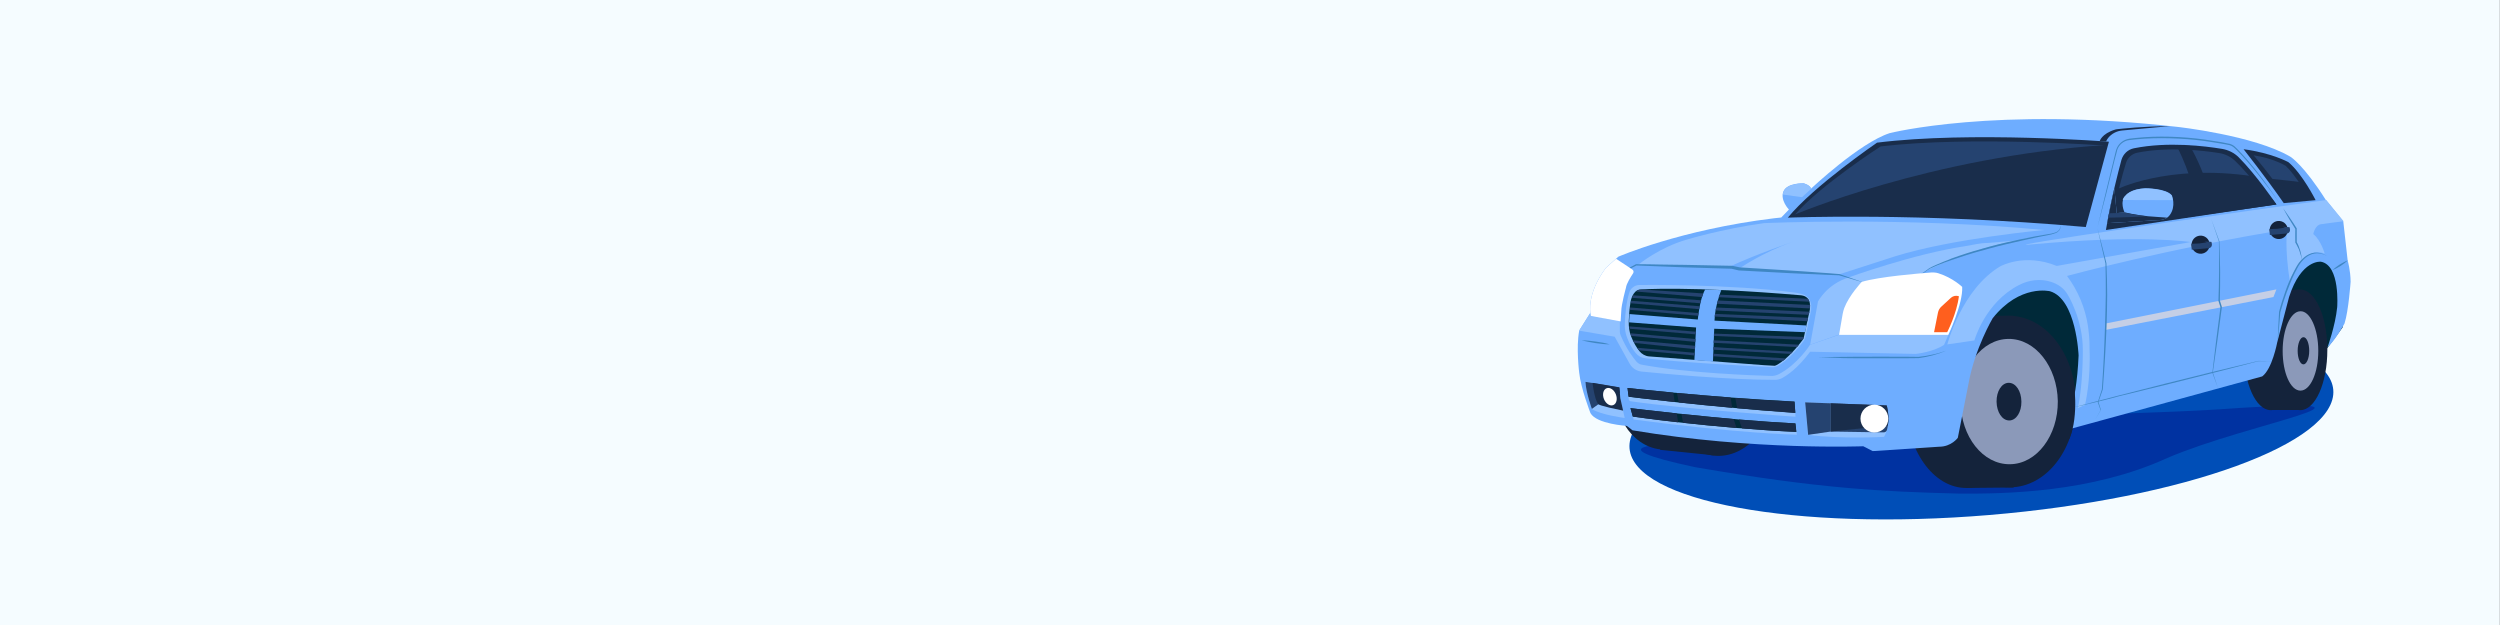 <?xml version="1.0" encoding="UTF-8"?> <svg xmlns="http://www.w3.org/2000/svg" width="1600" height="400" viewBox="0 0 1600 400" fill="none"><rect x="0" y="0" width="1600" height="400" fill="#333333" stroke="none"/><g clip-path="url(#clip0_1_2)"><path d="M1599.9 0H-0.1V400H1599.9V0Z" fill="#F5FCFF"></path><path d="M1273.2 329.6C1397.6 319.2 1496.1 283.4 1493.3 249.5C1490.5 215.6 1387.4 196.5 1263 206.9C1138.6 217.3 1040.1 253.1 1042.9 287C1045.7 320.9 1148.8 340 1273.2 329.6Z" fill="#004EB7"></path><path d="M1197.3 272.7C1177.2 273.8 1082.9 282.7 1074.7 283.6C1066.6 284.5 1018.3 284.8 1084.9 299C1164.3 312.7 1203.7 314.6 1253.7 315.9C1283.1 316.1 1338.4 315.4 1387.1 293.1C1439.8 270.5 1541 254.3 1434.7 261C1396.1 263.9 1365.3 264 1325.8 266.2C1321.3 266.5 1287.1 264.2 1287.1 264.2" fill="#0032A1"></path><path d="M1227.9 228.7L1277.9 265.7L1308.3 297.1L1352.9 234.1L1421.5 211.1L1466.2 243.1L1485.1 228.7L1499.3 209.5L1499.9 182.4L1492.7 159.8L1421.5 164.9L1284.3 157.1L1227.9 228.7Z" fill="#002939"></path><path d="M1135.9 252C1133.1 276.1 1115.6 293.7 1096.7 291.6C1077.9 289.4 1064.8 268.2 1067.6 244.2C1070.4 220.1 1087.9 202.5 1106.8 204.6C1125.6 206.6 1138.6 227.9 1135.9 252Z" fill="#14233B"></path><path d="M1101.7 248C1098.9 272.1 1081.4 289.7 1062.5 287.6C1043.7 285.4 1030.6 264.2 1033.4 240.2C1036.2 216.2 1053.7 198.5 1072.6 200.6C1091.4 202.7 1104.5 224 1101.7 248Z" fill="#14233B"></path><path d="M1062.5 287.9L1096.7 291.4L1106.7 204.4L1072.6 200.5L1062.5 287.9Z" fill="#14233B"></path><path d="M1258 312.3L1288.7 312V202.1H1258V312.3Z" fill="#14233B"></path><path d="M1296.3 257C1296.7 287.4 1279.9 312.1 1258.6 312.3C1237.4 312.5 1220 288.1 1219.8 257.7C1219.4 227.3 1236.2 202.6 1257.5 202.4C1278.5 202.2 1295.9 226.6 1296.3 257Z" fill="#14233B"></path><path d="M1328.5 256.6C1328.9 287 1310 311.8 1286.4 311.9C1262.8 312 1243.5 287.7 1243.2 257.4C1242.8 227 1261.7 202.2 1285.3 202.1C1308.8 201.8 1328.2 226.2 1328.5 256.6Z" fill="#14233B"></path><path d="M1317 256.7C1317.2 278.8 1303.5 297 1286.3 297.1C1269.1 297.3 1255 279.5 1254.8 257.3C1254.6 235.2 1268.3 217 1285.5 216.9C1302.6 216.8 1316.6 234.6 1317 256.7Z" fill="#8B99B9"></path><path d="M1293.7 257C1293.8 263.7 1290.4 269.1 1285.9 269.1C1281.4 269.1 1277.9 263.8 1277.8 257.1C1277.7 250.4 1281.1 245 1285.6 245C1290.1 245 1293.6 250.2 1293.7 257Z" fill="#14233B"></path><path d="M1489.5 223.9C1489.5 245.1 1481.8 262.5 1472.2 262.5C1462.6 262.5 1454.9 245.3 1454.9 223.9C1454.9 202.7 1462.6 185.3 1472.2 185.3C1481.8 185.4 1489.5 202.6 1489.5 223.9Z" fill="#14233B"></path><path d="M1470.6 223.9C1470.6 245.1 1462.9 262.5 1453.3 262.5C1443.7 262.5 1436 245.3 1436 223.9C1436 202.7 1443.7 185.3 1453.3 185.3C1462.7 185.4 1470.6 202.6 1470.6 223.9Z" fill="#14233B"></path><path d="M1472.3 185.4H1453.2V262.4H1472.3V185.4Z" fill="#14233B"></path><path d="M1483.7 224.6C1483.7 238.7 1478.6 250 1472.3 250C1465.9 250 1460.9 238.6 1460.9 224.6C1460.9 210.6 1466 199.2 1472.3 199.2C1478.5 199 1483.7 210.5 1483.7 224.6Z" fill="#8B99B9"></path><path d="M1477.9 224.5C1477.9 229.4 1476.2 233.2 1474.2 233.2C1472.1 233.2 1470.5 229.3 1470.5 224.5C1470.5 219.7 1472.2 215.8 1474.2 215.8C1476.2 215.7 1477.9 219.6 1477.9 224.5Z" fill="#14233B"></path><path d="M1017.9 264.4C1017.9 264.4 1011.7 248.5 1010.7 238.6C1010.7 238.6 1008.6 222.5 1010.7 211.6L1017.9 200.2C1017.9 200.2 1015.3 188.3 1027.7 171.5L1035.7 164.3C1035.7 164.3 1075.3 147 1135.3 139.7L1140 139.2L1144.9 134.1C1144.9 134.1 1139.1 128.1 1141.4 122.5C1143.7 116.9 1154.3 117.3 1154.3 117.3C1154.3 117.3 1158.3 118.3 1159.1 120.7C1159.1 120.7 1190 91.5 1209.4 85.2C1209.4 85.2 1277.1 68 1393.5 81.2C1393.5 81.2 1442.7 86.6 1466 100.4C1466 100.4 1474.4 105.6 1488.6 128.1L1499.7 141.7L1502.5 166.7C1502.5 166.7 1504.3 172.7 1504.4 180.3C1504.4 180.3 1503.1 198.9 1500.5 207C1500.5 207 1494.8 217.6 1489.6 222.3C1489.6 222.3 1494.6 208.6 1495.8 196.6C1495.8 196.6 1497.9 169.8 1485.4 167.5C1485.4 167.5 1472.8 165.8 1465 190.1L1457.4 219.2C1457.4 219.2 1454.2 236.2 1447.8 240.9L1321 275.6C1321 275.6 1328.9 261.3 1330.3 227.5C1330.3 227.5 1328.9 191.4 1312 186.4C1312 186.4 1292.8 181.6 1275.3 203.7C1275.3 203.7 1263.9 223 1259.9 245.3L1253 280.2C1253 280.2 1248.9 285.9 1241.1 285.9L1198.5 288.7L1192.5 285.6C1192.5 285.6 1122.5 288.4 1044.8 275.4L1041.2 272.6C1041.2 272.5 1021.9 271.5 1017.9 264.4Z" fill="#6EADFF"></path><path d="M1141 124.5C1141.1 123.9 1141.2 123.2 1141.5 122.6C1143.8 117 1154.4 117.4 1154.4 117.4C1154.4 117.4 1158.4 118.4 1159.2 120.8L1153.3 126.2L1141 124.5Z" fill="#90C1FF"></path><path d="M1144.2 139.3C1144.2 139.3 1228 135.8 1334.9 145.3L1349.7 90.7C1349.7 90.7 1261.3 83.8 1201.3 91.3C1201.2 91.4 1161 118.8 1144.2 139.3Z" fill="#192D4B"></path><path d="M1148.8 137.3C1148.8 137.3 1229.4 134.1 1332 142.8L1346.2 93.1C1346.2 93.1 1261.3 86.9 1203.6 93.7C1203.6 93.7 1165 118.6 1148.8 137.3Z" fill="#254370"></path><path d="M1347.8 147.2L1456.9 130.8C1456.9 130.8 1444.1 112 1432.8 100.7C1429.9 97.8 1426.2 96 1422.2 95.3C1411.4 93.5 1387.6 90.5 1365.7 94.9C1361.8 95.7 1358.8 98.6 1357.7 102.4C1355.4 111.2 1351.1 127.2 1347.8 147.2Z" fill="#192D4B"></path><path d="M1351.3 144L1452.7 129.5C1452.7 129.5 1440.8 112.8 1430.3 102.8C1427.6 100.3 1424.2 98.6 1420.5 98C1410.5 96.4 1388.3 93.7 1368 97.7C1364.4 98.4 1361.6 101 1360.6 104.4C1358.3 112 1354.3 126.2 1351.3 144Z" fill="#254370"></path><path d="M1435.9 95.5C1435.9 95.5 1450.6 114.1 1461.6 130L1482 128.1C1482 128.1 1473.5 111.2 1464.6 103.8C1464.6 103.8 1454 97.9 1435.9 95.5Z" fill="#192D4B"></path><path d="M1442.3 99.4C1442.3 99.4 1454.9 114.1 1462.8 126.7L1476.7 125.3C1476.7 125.3 1469.2 112 1462.8 106.1C1462.7 106.1 1455.2 101.3 1442.3 99.4Z" fill="#254370"></path><path d="M1039.9 206.8C1040.1 201.8 1040.7 193.5 1042.8 187.1C1043.7 184.4 1046.1 182.6 1048.9 182.4H1049C1049 182.4 1106.5 181.6 1149.1 187.3C1149.1 187.3 1150.9 187.6 1153 188.1C1156.7 189 1159.3 192.3 1159.2 196.1C1159.2 197 1159.1 197.8 1159.1 198.7L1155.4 215.8C1155.2 216.7 1154.8 217.6 1154.3 218.3C1151.9 221.5 1145 230.3 1137.7 234.2C1136.6 234.8 1135.3 235.1 1134 235C1124.2 234.5 1077.1 232.1 1053 229.3C1050.5 229 1048.3 227.8 1046.8 225.9C1045.1 223.8 1043 220.6 1041.5 216.5C1040.2 213.4 1039.7 210.1 1039.9 206.8Z" fill="#90C1FF"></path><path d="M1135.9 234.1C1136.3 234 1136.6 233.8 1136.9 233.7C1144.2 229.8 1151.1 221 1153.5 217.8C1154.1 217.1 1154.4 216.2 1154.6 215.3L1158.3 198.2C1158.4 197.4 1158.4 196.5 1158.4 195.6C1158.4 194.6 1158.3 193.6 1157.9 192.7C1157.2 190.7 1155.4 189.4 1153.3 189.1L1152.8 189C1080.2 182.8 1049.5 185.3 1049.5 185.3C1044.8 185.9 1043.6 192.9 1043.6 192.9C1042.8 197.6 1042.5 202.4 1042.4 205.6C1042.3 208.9 1042.7 212.2 1043.9 215.3C1045.5 219.4 1047.5 222.6 1049.2 224.7C1050.7 226.6 1053 227.9 1055.4 228.1L1128.8 233.7L1135.9 234.1Z" fill="#002939"></path><path d="M1042.9 201L1086.6 204.5C1086.6 204.5 1087.7 191.5 1091.3 185.3L1101.6 185.7C1101.6 185.7 1097.4 196.2 1097.3 205.2L1156.2 208.3L1155.3 212.6L1097.1 210.4L1096.3 231.4L1084.4 230.5L1085.5 209.6L1042.6 206.3L1042.9 201Z" fill="#6EADFF"></path><path d="M1050.8 185.3L1090.1 187.8L1089.3 190.1L1047.1 186.6C1047.1 186.6 1048 185.4 1050.8 185.3Z" fill="#254370"></path><path d="M1045.2 189L1088.7 192.2L1088.2 194.1L1044.5 190.6L1045.2 189Z" fill="#254370"></path><path d="M1043.9 192.5L1087.8 196L1087.5 197.9L1043.7 194.1L1043.9 192.5Z" fill="#254370"></path><path d="M1043.3 196.8L1087.1 200.4L1086.8 202.1L1043.1 198.3L1043.3 196.8Z" fill="#254370"></path><path d="M1100.5 188.6L1157 191.2C1157 191.2 1157.8 192.1 1158 193.1L1099.9 190.2L1100.5 188.6Z" fill="#254370"></path><path d="M1099.4 192.3L1158.5 195.2L1158.4 197.4L1098.9 194.4L1099.4 192.3Z" fill="#254370"></path><path d="M1098.3 196.8L1158.1 199.5L1157.6 201.5L1098 198.7L1098.3 196.8Z" fill="#254370"></path><path d="M1097.6 200.9L1157.2 203.4L1156.7 205.6L1097.4 202.6L1097.6 200.9Z" fill="#254370"></path><path d="M1042.7 208.9L1085.4 212.3L1085.3 214L1042.9 210.4L1042.7 208.9Z" fill="#254370"></path><path d="M1043.5 213.3L1085.1 217L1085 218.8L1044 215L1043.5 213.3Z" fill="#254370"></path><path d="M1045.2 217.8L1084.9 221.3L1084.8 223.5L1046 219.5L1045.2 217.8Z" fill="#254370"></path><path d="M1047.9 222.6L1084.6 225.8L1084.5 227.5L1049 224.2L1047.9 222.6Z" fill="#254370"></path><path d="M1096.9 213.5L1154.6 215.7L1153.8 217.5L1096.9 215V213.5Z" fill="#254370"></path><path d="M1096.8 217.8L1151.3 220.6L1150.1 222.1L1096.7 219.4L1096.8 217.8Z" fill="#254370"></path><path d="M1096.6 222.1C1096.6 222.3 1147.4 225.1 1147.4 225.1L1146.1 226.5L1096.5 223.8L1096.6 222.1Z" fill="#254370"></path><path d="M1096.5 226.4L1143 229.4L1141.2 230.9L1096.4 228L1096.5 226.4Z" fill="#254370"></path><path d="M1036.4 248L1037 254.9L1039.8 267.5C1039.8 267.5 1024.8 265.6 1018.8 261.8C1018.8 261.8 1014.9 251.3 1014.7 244.5L1036.4 248Z" fill="#90C1FF"></path><path d="M1041.6 248.4C1041.6 248.4 1091.2 254.1 1148.5 257.1L1149.1 266.7C1149.1 266.7 1078.5 261.9 1043.6 256.8C1043 256.7 1042.5 256.2 1042.4 255.6L1041.6 248.4Z" fill="#90C1FF"></path><path d="M1149 264.2L1148.5 257C1091.2 254 1041.6 248.3 1041.6 248.3L1042.3 253.9C1042.3 253.9 1092.2 260.3 1149 264.2Z" fill="#002939"></path><path d="M1108.6 261C1095.9 259.8 1084.3 258.7 1074.4 257.6L1073.3 251.5C1083.2 252.4 1094.7 253.4 1107.6 254.4L1108.6 261Z" fill="#192D4B"></path><path d="M1111.8 261.3C1123.5 262.3 1136.1 263.4 1149 264.3L1148.5 257.1C1135.3 256.4 1122.5 255.6 1110.6 254.7L1111.8 261.3Z" fill="#192D4B"></path><path d="M1071.8 257.3C1053.3 255.3 1042.3 253.9 1042.3 253.9L1041.6 248.3C1041.6 248.3 1052.9 249.6 1070.9 251.3L1071.8 257.3Z" fill="#192D4B"></path><path d="M1043.5 261.2C1043.5 261.2 1104.9 268.8 1149.1 271L1150 278.2C1150 278.2 1114.9 277.7 1045.5 268.5L1043.5 261.2Z" fill="#90C1FF"></path><path d="M1149.7 276.4L1149.1 271C1104.8 268.8 1043.5 261.2 1043.5 261.2L1045 266.6C1045 266.6 1094.9 273.9 1149.7 276.4Z" fill="#002939"></path><path d="M1111.4 273.9C1098.6 272.8 1087.2 271.7 1077.2 270.6L1076.1 264.9C1086.3 266 1097.4 267.1 1109.5 268.2L1111.4 273.9Z" fill="#192D4B"></path><path d="M1114.9 274.2C1125.9 275.1 1137.7 275.9 1149.6 276.4L1149 271C1137.6 270.4 1125.2 269.5 1112.9 268.5L1114.9 274.2Z" fill="#192D4B"></path><path d="M1074 270.3C1056.3 268.3 1045 266.6 1045 266.6L1043.5 261.2C1043.5 261.2 1055.7 262.7 1073.1 264.6L1074 270.3Z" fill="#192D4B"></path><path d="M1155.3 257.5L1207.4 259.5C1207.4 259.5 1210.6 270.7 1205.8 279.6C1205.8 279.6 1178.4 281.1 1157.1 278.3L1155.3 257.5Z" fill="#90C1FF"></path><path d="M1207.6 275.3C1209.8 267.5 1207.5 259.5 1207.5 259.5L1171.6 258.1V276.2L1203.8 276.7H1205.8C1206.6 276.6 1207.3 276.1 1207.6 275.3Z" fill="#254370"></path><path d="M1171.6 258.1V276.2L1157.2 278.3L1155.3 257.5L1168.2 258L1171.6 258.1Z" fill="#254370"></path><path d="M1171.6 276.2L1208.2 272.4C1209.5 266.7 1207.5 259.5 1207.5 259.5L1171.6 258.1V276.2Z" fill="#192D4B"></path><path d="M1199.6 276.8C1204.52 276.8 1208.5 272.815 1208.5 267.9C1208.5 262.985 1204.52 259 1199.6 259C1194.68 259 1190.7 262.985 1190.7 267.9C1190.7 272.815 1194.68 276.8 1199.6 276.8Z" fill="white"></path><path d="M1036.8 251.6L1036.4 248L1014.7 244.4C1015 251.3 1018.8 261.7 1018.8 261.7L1029.5 254" fill="#254370"></path><path d="M1038.8 262.8L1037 254.8L1036.4 247.9L1019.2 245C1019.2 245 1020.3 254.9 1022.7 258.5C1022.7 258.7 1023.8 259.8 1038.8 262.8Z" fill="#192D4B"></path><path d="M1032.48 259.264C1034.58 258.427 1035.33 255.335 1034.14 252.359C1032.96 249.382 1030.29 247.648 1028.19 248.485C1026.09 249.322 1025.34 252.414 1026.52 255.39C1027.71 258.367 1030.37 260.101 1032.48 259.264Z" fill="white"></path><path d="M1048.8 169.2C1048.8 169.2 1062.1 158.3 1079.4 153.4C1079.4 153.4 1101 146.7 1129 142.8C1129 142.8 1218.6 138.7 1308.2 147.2C1308.2 147.2 1249.5 152.6 1213 164L1177 175.6L1113 172C1113 172 1127.2 161.9 1147.5 154.7C1147.5 154.7 1123 163.1 1107.1 170.6L1103 170.7L1099.4 170.6L1048.8 169.2Z" fill="#90C1FF"></path><path d="M1158.5 220.6L1163.5 193C1163.5 193 1169.1 181.9 1183.3 177.5C1183.3 177.5 1224.5 162.5 1258 157.5C1262.5 156.8 1267.3 155.5 1271.8 155.5L1291.7 153.9C1291.7 153.9 1262.2 158 1229.8 174.9L1190 209.5L1158.5 220.6Z" fill="#90C1FF"></path><path d="M1010.6 211.6L1033.4 215.5L1043 232.8C1044.6 235.6 1047.4 237.5 1050.6 237.8C1064.9 239.2 1106.1 243.1 1136.1 243.1C1137.6 243.1 1139 242.7 1140.3 242.1C1143.7 240.3 1150.5 235.8 1158.5 225.1L1226 226.5C1226 226.5 1237.2 225.4 1244.2 220.7L1249.7 207.9H1195.5L1158.4 220.7C1158.4 220.7 1150.5 233.2 1138.4 239.5C1136.8 240.3 1135 240.7 1133.3 240.6C1122.4 240.3 1079 238.7 1050.7 233.4C1049.4 233.2 1048.2 232.4 1047.3 231.4C1045.2 228.9 1041 223.5 1037.2 214.6C1036.9 213.9 1036.7 213.1 1036.7 212.3V201.5L1017.8 200.2L1010.6 211.6Z" fill="#90C1FF"></path><path d="M1322.9 176.6C1322.9 176.6 1388.1 158.9 1463.7 146.8C1463.7 146.8 1462.1 158.7 1465.5 180.2C1465.5 180.2 1473.3 156.6 1487.8 162.3C1487.8 162.3 1485.5 153.8 1480.5 149.8C1480.5 149.8 1481.5 144.1 1485.4 143.5C1490.2 142.8 1495.1 142.2 1499.9 141.6L1488.8 128C1488.8 128 1413.9 138.2 1330.7 150.8C1330.7 150.8 1284.6 157.8 1299.3 156.5C1370 149.9 1402 154.9 1402 154.9L1316.3 170.2C1295.6 161.7 1280.1 170.5 1280.1 170.5C1255.4 185.2 1246.3 220.4 1246.3 220.4L1263.6 217.9C1263.6 217.9 1270.3 193.6 1292.2 182.4C1298.6 179.1 1305.9 178.2 1312.7 180.4C1316.7 181.7 1320.8 184.1 1323.4 188.7C1323.4 188.7 1333.2 204.5 1333 224.4C1333 224.4 1333.2 245.9 1329.8 261.2L1334.4 259.1C1334.4 259.1 1338.2 243.9 1337.3 222.6C1337.3 222.6 1337.5 216.7 1336.3 208.7C1334.5 196.9 1329.9 186 1322.9 176.6Z" fill="#90C1FF"></path><path d="M1347.8 207L1456.9 185.2L1455 190.1L1347.8 211.1V207Z" fill="#C5CFE6"></path><path d="M1031.6 168C1032.5 168.2 1033.3 168.6 1034.1 168.9L1036.6 170L1041.5 172.2H1041.3L1047 169.1H1047.1H1047.2C1052.3 169.1 1057.4 169.2 1062.5 169.3L1077.8 169.5L1108.4 170.1H1108.5H1108.6L1113.4 171.1H1113.2L1145.2 173.1C1150.5 173.4 1155.9 173.8 1161.2 174.2C1166.5 174.6 1171.9 174.9 1177.2 175.4H1177.3C1182.7 177.3 1188.2 179.2 1193.6 181.1C1188.1 179.5 1182.5 177.8 1177 176.2H1177.1C1171.8 176 1166.4 175.8 1161.1 175.5C1155.8 175.3 1150.4 175.1 1145.1 174.8L1113.1 173.1H1113H1112.9L1108.2 172H1108.4L1077.8 171.1L1062.5 170.5C1057.4 170.3 1052.3 170.1 1047.2 169.9H1047.4L1041.6 172.8L1041.5 172.9L1041.4 172.8L1036.6 170.4L1034.2 169.2C1033.2 168.7 1032.4 168.2 1031.6 168Z" fill="#3F87C3"></path><path d="M1224.9 178.8L1234.8 171.6C1237.8 170 1241 168.7 1244.1 167.4C1245.7 166.8 1247.3 166.2 1248.8 165.5C1250.4 164.9 1252 164.3 1253.6 163.8C1260 161.6 1266.5 159.7 1273.1 157.9C1279.7 156.1 1286.3 154.6 1292.9 153.2C1296.2 152.5 1299.6 151.9 1302.9 151.2L1312.9 149.5L1315.4 148.8C1316.2 148.6 1316.9 148.1 1317.5 147.5C1318.1 146.9 1318.4 146.1 1318.7 145.3L1319.6 142.9L1318.8 145.4C1318.6 146.2 1318.3 147.1 1317.7 147.7C1317.1 148.4 1316.4 148.9 1315.5 149.2L1313 150L1303 152L1293.1 154.2C1286.5 155.7 1279.9 157.2 1273.4 159C1266.9 160.7 1260.3 162.6 1253.9 164.8L1249.1 166.4C1247.5 167 1245.9 167.5 1244.3 168.1C1241.1 169.3 1238 170.6 1235 172L1224.9 178.8Z" fill="#3F87C3"></path><path d="M1340.9 268.6L1344.4 262.5V262.6L1342.6 257.5V257.4V257.3L1345.2 249.2V249.3C1345.7 242.6 1346 235.9 1346.4 229.1C1346.7 222.4 1347 215.6 1347.2 208.9C1347.4 202.2 1347.6 195.4 1347.7 188.7C1347.7 182 1347.7 175.2 1347.5 168.5V168.6L1344.9 157.4L1342.4 146.2L1345.3 157.3L1348.1 168.4C1348.4 175.1 1348.6 181.9 1348.6 188.6C1348.6 195.3 1348.4 202.1 1348.2 208.8C1347.9 215.5 1347.6 222.3 1347.2 229C1346.8 235.7 1346.3 242.5 1345.8 249.2L1343 257.3V257.2L1344.6 262.3V262.4L1340.9 268.6Z" fill="#3F87C3"></path><path d="M1342.4 145.4L1347.5 124L1352.7 102.6L1354 97.2C1354.4 95.4 1355.2 93.5 1356.5 92.1C1357.8 90.7 1359.5 89.6 1361.3 89.1C1362.2 88.8 1363.2 88.7 1364.1 88.6C1365 88.5 1365.9 88.4 1366.8 88.3C1374.1 87.5 1381.5 87.3 1388.9 87.5C1396.3 87.7 1403.6 88.3 1410.9 89.3C1414.5 89.8 1418.2 90.4 1421.8 91C1423.6 91.4 1425.4 91.7 1427.2 92.1C1428.1 92.4 1429 92.8 1429.8 93.4C1430.5 94 1431.2 94.7 1431.8 95.3C1442.1 105.8 1450.7 117.8 1458.9 130C1454.7 124 1450.3 118.1 1445.7 112.3C1441.1 106.6 1436.4 100.9 1431.2 95.8C1430.5 95.2 1429.9 94.5 1429.2 94C1428.5 93.5 1427.7 93.1 1426.9 92.9C1425.2 92.5 1423.3 92.2 1421.5 91.9C1417.9 91.3 1414.3 90.7 1410.6 90.2C1403.3 89.2 1396 88.7 1388.7 88.5C1381.4 88.3 1374 88.5 1366.8 89.2C1365.9 89.3 1365 89.4 1364.1 89.5C1363.2 89.6 1362.3 89.7 1361.4 89.9C1359.7 90.4 1358.2 91.3 1357 92.6C1355.8 93.9 1355 95.5 1354.7 97.3L1353.3 102.6L1348 124L1342.4 145.4Z" fill="#3F87C3"></path><path d="M1461.2 133.3C1462 134.3 1462.7 135.4 1463.4 136.4C1464.1 137.4 1464.8 138.5 1465.6 139.6C1467 141.7 1468.5 143.8 1469.8 146L1469.9 146.1V146.2C1469.9 149.1 1469.9 152 1469.9 155L1469.8 154.8C1470.9 156.6 1471.6 158.6 1472.2 160.6C1472.8 162.6 1473.1 164.7 1473.2 166.7C1473 165.7 1472.8 164.7 1472.6 163.7C1472.3 162.7 1472 161.7 1471.7 160.8C1471.4 159.8 1471 158.9 1470.5 158C1470.1 157.1 1469.6 156.2 1469.1 155.4L1469 155.3V155.2C1469 152.3 1468.9 149.4 1469 146.4L1469.1 146.7C1467.7 144.5 1466.4 142.4 1465.1 140.2C1464.5 139.1 1463.8 138 1463.2 136.9C1462.4 135.5 1461.8 134.4 1461.2 133.3Z" fill="#3F87C3"></path><path d="M1457.7 219C1457.8 215.8 1457.9 212.5 1458.1 209.3L1458.6 199.6C1459.7 195.2 1461.1 190.9 1462.6 186.6C1464.1 182.3 1465.8 178.1 1467.9 174.1C1468.4 173.1 1469 172.1 1469.5 171.1C1470 170.1 1470.7 169.1 1471.3 168.2C1472.7 166.4 1474.4 164.7 1476.3 163.5C1478.2 162.3 1480.6 161.5 1482.9 161.7C1485.2 161.8 1487.4 162.7 1489.3 163.8C1487.3 162.8 1485.1 162.1 1482.9 162.1C1480.7 162.1 1478.5 162.9 1476.7 164.1C1474.9 165.3 1473.3 167 1472 168.8C1471.3 169.7 1470.8 170.6 1470.3 171.6C1469.7 172.6 1469.2 173.6 1468.7 174.6C1466.7 178.6 1465.1 182.8 1463.5 187C1462 191.2 1460.6 195.5 1459.4 199.9V199.8L1458.6 209.5C1458.3 212.5 1458 215.8 1457.7 219Z" fill="#3F87C3"></path><path d="M1492.7 172.9C1494.2 171.5 1495.8 170.4 1497.4 169.3C1499.1 168.3 1500.8 167.3 1502.7 166.6C1501.2 168 1499.6 169.1 1498 170.2C1496.3 171.2 1494.6 172.2 1492.7 172.9Z" fill="#3F87C3"></path><path d="M1326 261C1335.9 258.3 1345.8 255.8 1355.7 253.2C1365.6 250.6 1375.6 248.2 1385.5 245.6L1415.3 238.2C1425.3 235.8 1435.2 233.4 1445.2 231L1454 231.1L1445.2 231.2C1435.3 233.8 1425.4 236.4 1415.4 238.9L1385.6 246.4C1375.6 248.8 1365.7 251.3 1355.7 253.7C1345.9 256.4 1336 258.7 1326 261Z" fill="#3F87C3"></path><path d="M1163.5 228.7C1168.9 228.5 1174.2 228.4 1179.6 228.4C1185 228.3 1190.3 228.3 1195.7 228.3C1201.1 228.3 1206.4 228.2 1211.8 228.3C1217.2 228.3 1222.5 228.3 1227.9 228.4C1230.9 228.1 1233.9 227.6 1236.9 226.9C1239.9 226.3 1242.8 225.4 1245.7 224.4C1242.9 225.6 1240 226.6 1237 227.4C1234 228.2 1231 228.8 1228 229.2C1222.6 229.3 1217.3 229.3 1211.9 229.3C1206.5 229.3 1201.2 229.3 1195.8 229.3C1190.4 229.3 1185.1 229.3 1179.7 229.2C1174.2 228.9 1168.8 228.8 1163.5 228.7Z" fill="#3F87C3"></path><path d="M1012.2 217.8C1015.3 217.8 1018.3 218.2 1021.3 218.6C1024.3 219 1027.3 219.5 1030.3 220.4C1027.2 220.4 1024.2 220 1021.2 219.6C1018.2 219.1 1015.2 218.6 1012.2 217.8Z" fill="#3F87C3"></path><path d="M1415.1 139.9L1420.4 154.4C1420.6 160.7 1420.8 167.1 1420.9 173.4C1420.9 179.7 1420.9 186.1 1420.7 192.5V192.3L1422 196.4V196.5V196.6L1419.2 217.5L1416.2 238.4V238.3L1419.5 248.4L1415.9 238.5L1418.4 217.5L1421.1 196.5V196.7L1419.8 192.6V192.5V192.4C1420.1 186.1 1420.1 179.7 1420.2 173.4C1420.2 167.1 1420.2 160.7 1420.1 154.4V154.5L1415.1 139.9Z" fill="#3F87C3"></path><path d="M1343.8 90.4C1343.8 90.4 1344.9 85.6 1353.8 82.9C1354.1 82.8 1354.5 82.7 1354.8 82.7C1357.6 82.4 1371.8 80.8 1388.9 80.7L1358.3 83.5C1354.8 83.8 1351.4 85.5 1349.2 88.3C1348.7 89 1348.2 89.7 1347.9 90.5L1343.8 90.4Z" fill="#192D4B"></path><path d="M1017.9 200.2C1017.9 200.2 1015.3 188.3 1027.7 171.5L1034.3 165.6L1044.7 172.5C1045.5 173 1045.7 174.1 1045.2 174.9C1043.7 177.2 1040.9 181.5 1040.6 184.2C1040.6 184.2 1037.6 195 1037.6 199.3L1037.2 205.7L1018.2 202.2L1017.9 200.2Z" fill="white"></path><path d="M1177 214.3H1246.9C1246.9 214.3 1256.4 194.4 1255.8 183.6C1255.8 183.6 1249.8 177.8 1240.6 174.9C1239.1 174.4 1237.4 174.3 1235.8 174.4C1228.1 175 1203.1 177 1191.5 180.4C1191.5 180.4 1183.4 189 1180.3 197.2C1179.8 198.4 1179.6 199.7 1179.3 201L1177 214.3Z" fill="white"></path><path d="M1248.7 190.5L1242.4 196.3C1241.3 197.3 1240.6 198.6 1240.3 200.1L1237.8 212.6H1246.2C1246.2 212.6 1252.3 200.8 1253.7 189.6C1252 189 1250.1 189.3 1248.7 190.5Z" fill="#FF5F1E"></path><path d="M1408.96 162.372C1412.14 162.065 1414.48 159.232 1414.17 156.043C1413.87 152.855 1411.03 150.519 1407.84 150.826C1404.66 151.132 1402.32 153.966 1402.63 157.155C1402.93 160.343 1405.77 162.679 1408.96 162.372Z" fill="#14233B"></path><path d="M1402.4 156C1402.4 156 1405 156 1407.7 155.8L1412.4 155.1L1410.8 154.5L1415.3 154.8C1415.3 154.8 1416.6 157.9 1414 158.8L1402.7 159.8L1402.4 156Z" fill="#254370"></path><path d="M1458.95 152.971C1462.14 152.664 1464.47 149.831 1464.17 146.642C1463.86 143.454 1461.03 141.118 1457.84 141.424C1454.65 141.731 1452.31 144.565 1452.62 147.753C1452.93 150.942 1455.76 153.278 1458.95 152.971Z" fill="#14233B"></path><path d="M1452.4 146.6C1452.4 146.6 1455 146.6 1457.7 146.4L1462.4 145.7L1460.8 145.1L1465.3 145.4C1465.3 145.4 1466.6 148.5 1464 149.4L1452.7 150.4L1452.4 146.6Z" fill="#254370"></path><path d="M1147.5 137.8C1147.5 137.8 1235.5 100.1 1347.9 92.8L1333.7 144.1L1305.8 142L1275 139.5L1204.7 138L1159.3 137.7L1147.5 137.8Z" fill="#192D4B"></path><path d="M1393 93.3C1393 93.3 1404.3 113.9 1407 137.7L1418.3 136.1C1418.3 136.1 1411.8 110.9 1401.5 93.3H1393Z" fill="#192D4B"></path><path d="M1354.3 121.4C1354.3 121.4 1386.9 104.7 1441.9 112.8L1457 130.9L1354.5 145.4L1348.6 146.7L1354.3 121.4Z" fill="#192D4B"></path><path d="M1348.6 142.8C1350.1 134.5 1351.7 127 1353.2 120.5L1354.7 136.4L1359.7 135.9C1359.7 135.9 1356.3 129 1360.5 125.1C1360.5 125.1 1363.4 120.8 1373.2 120.5C1373.2 120.5 1386.2 120.4 1390 125C1390 125 1392.9 132 1388.6 137.7C1387.2 139.6 1384.9 140.7 1382.5 140.8L1348.6 142.8Z" fill="#6EADFF"></path><path d="M1386.9 139.3C1385.6 140.2 1384.1 140.7 1382.4 140.8L1348.6 142.8C1350.1 134.5 1351.7 127 1353.2 120.5L1354.7 136.4L1359.7 135.9C1359.7 135.9 1366.2 137.5 1374.7 138.4L1386.9 139.3Z" fill="#192D4B"></path><path d="M1390.6 128.1C1390.3 126.3 1389.8 125.1 1389.8 125.1C1386 120.6 1373 120.6 1373 120.6C1363.3 121 1360.3 125.2 1360.3 125.2C1359.4 126 1358.8 127 1358.5 128L1390.6 128.1Z" fill="#90C1FF"></path><path d="M1349.2 139.3C1349.2 139.3 1364.2 139.1 1374 138.4C1374 138.4 1366.5 137.7 1360.5 136.2L1349.8 136.5L1349.2 139.3Z" fill="#254370"></path><path d="M1452.4 114.3C1452.4 114.3 1464.6 115.5 1473.3 116.7L1480 126.8L1462.1 128.7L1452.4 114.3Z" fill="#192D4B"></path><path d="M1321.8 246.2L1327 243.1C1327 243.1 1330.9 265.3 1324.4 280.9L1316.9 282.7V269.2L1320.8 253L1321.8 246.2Z" fill="#14233B"></path></g><defs><clipPath id="clip0_1_2"><rect width="1600" height="400" fill="white"></rect></clipPath></defs></svg> 